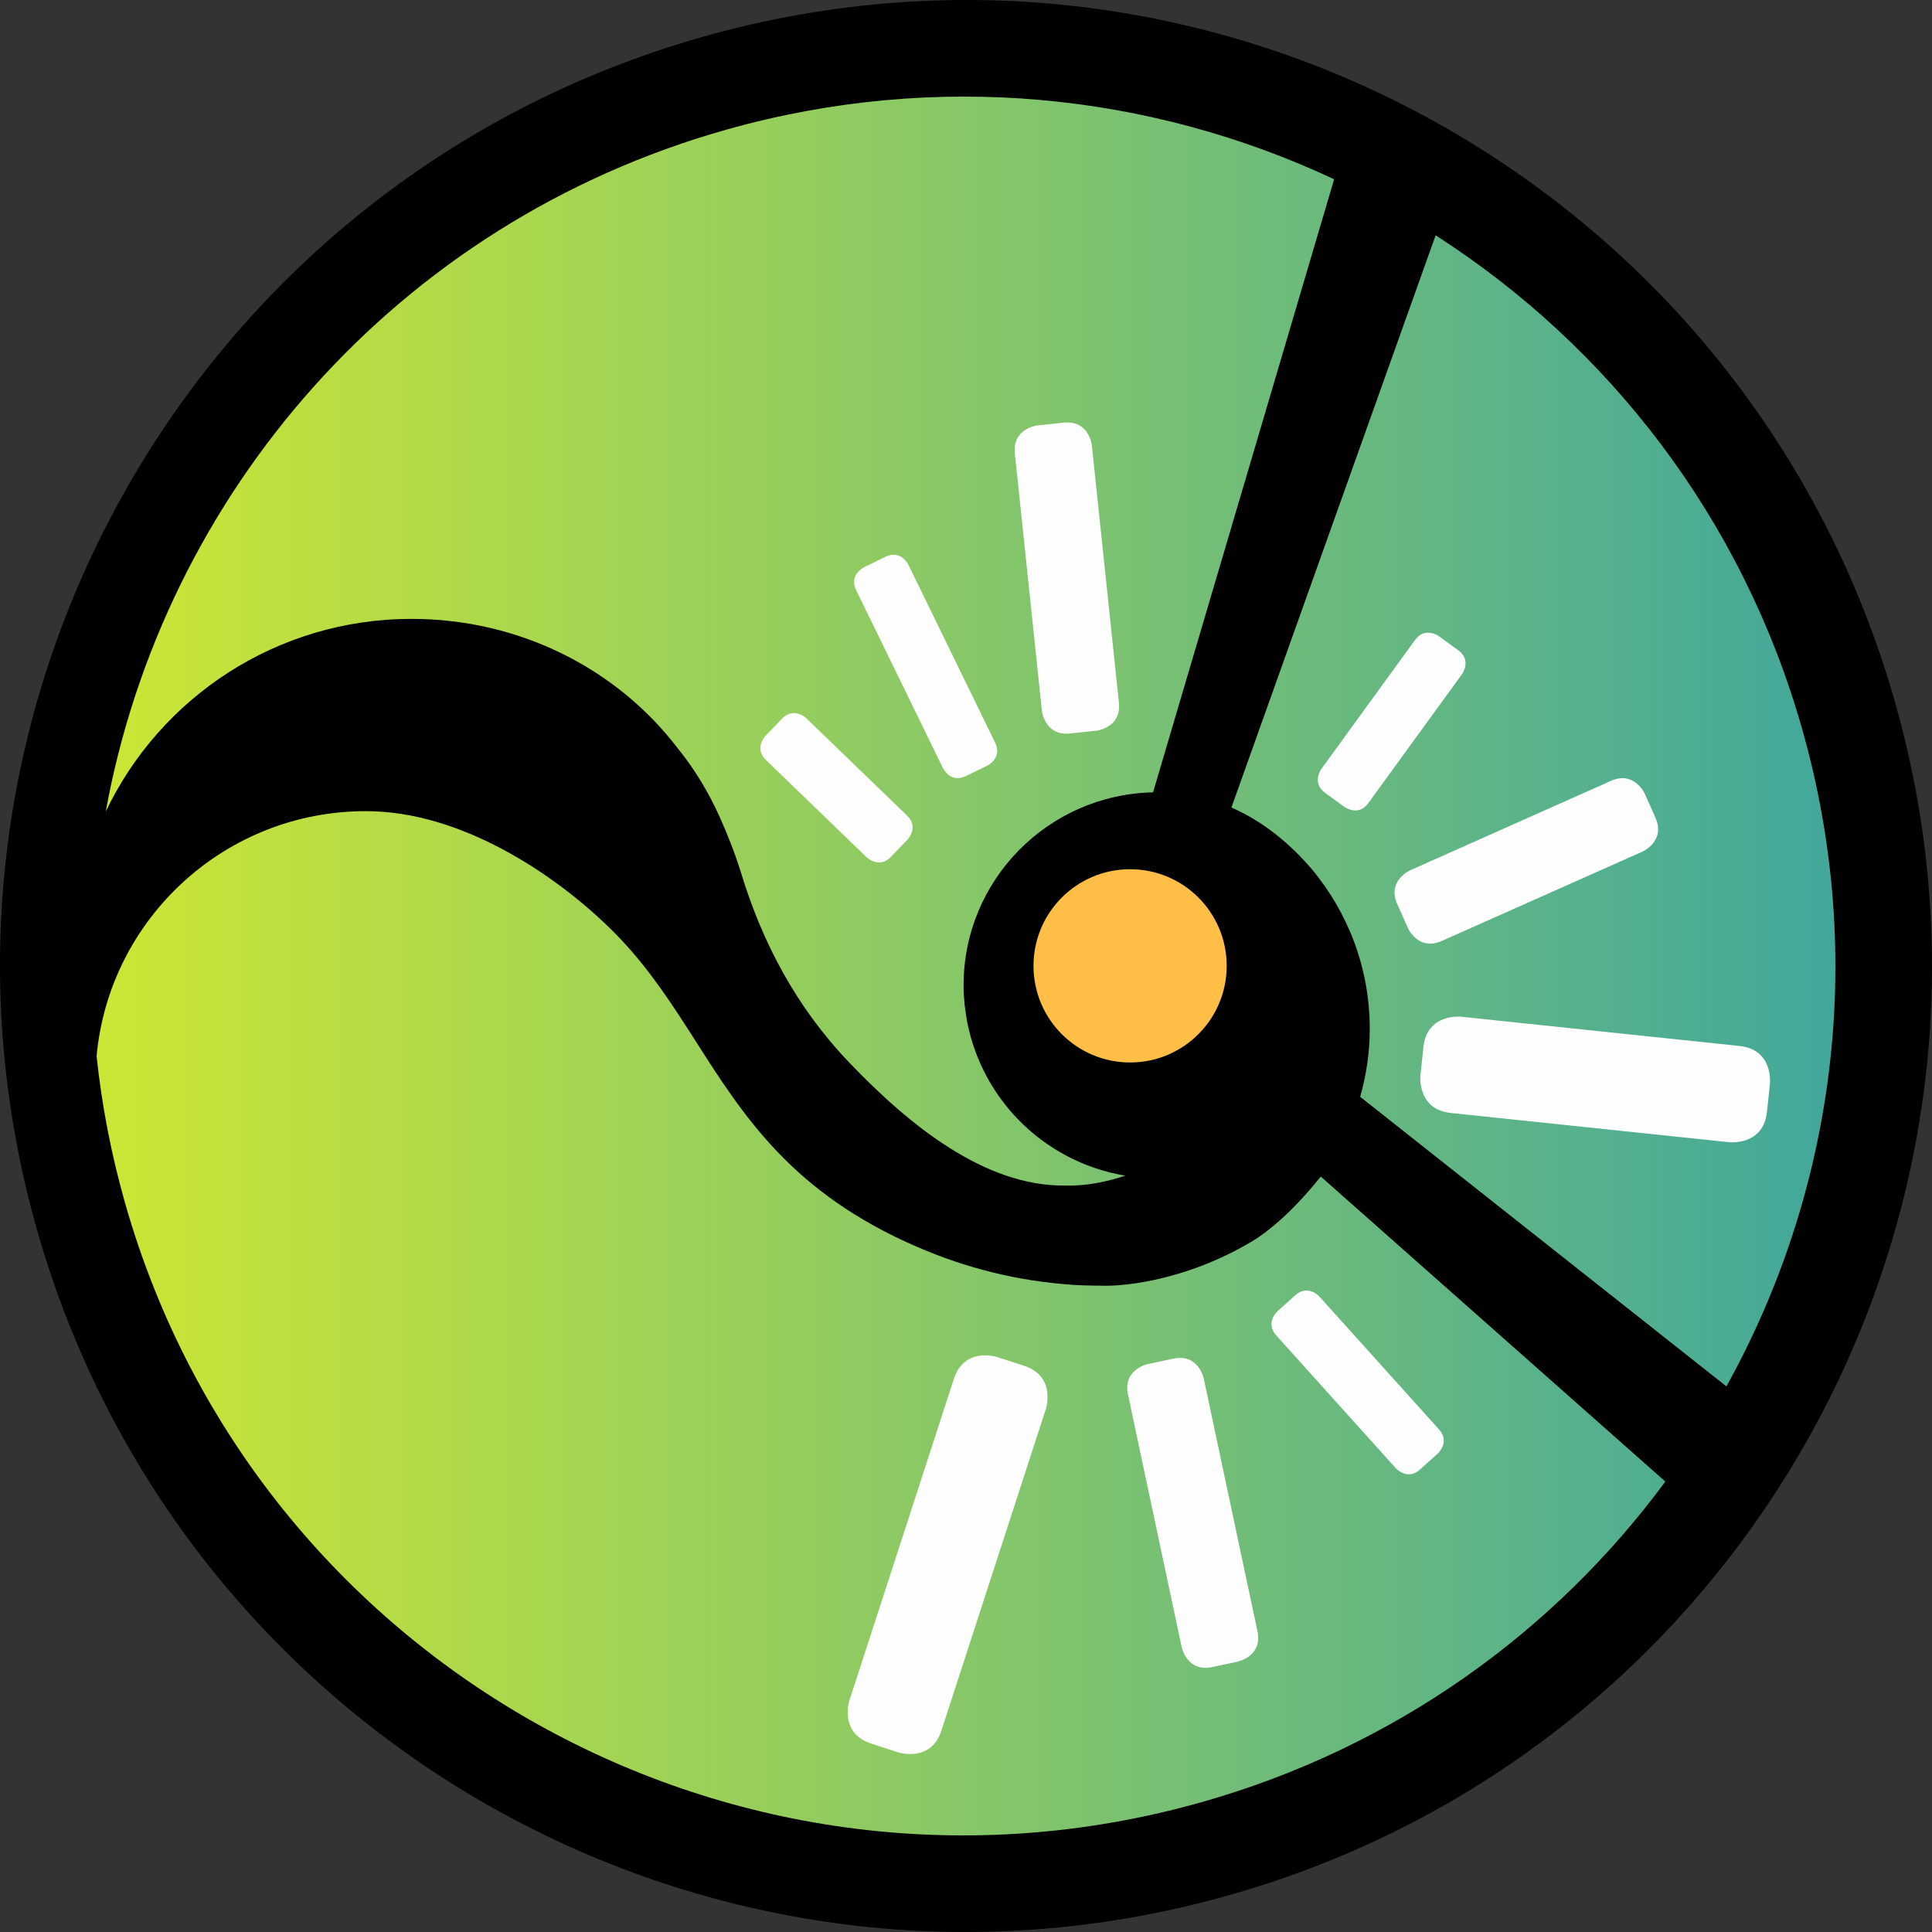 <?xml version="1.0" encoding="UTF-8"?>
<svg xmlns="http://www.w3.org/2000/svg" xmlns:xlink="http://www.w3.org/1999/xlink" width="292px" height="292px" viewBox="0 0 292 292" version="1.1">
    
    <rect x="0" y="0" width="292" height="292" fill="#333333" stroke="none"/>
    
    <defs>
        <linearGradient x1="126.9%" y1="50%" x2="0%" y2="50%" id="linearGradient-1">
            <stop stop-color="#1B96B8" offset="0%"/>
            <stop stop-color="#CBE635" offset="100%"/>
        </linearGradient>
    </defs>
    <g id="Via-Ayni---Corp.ID_2022" stroke="none" stroke-width="1" fill="none" fill-rule="evenodd">
        <g id="Corporate_Basic" fill-rule="nonzero">
            <g id="imago" transform="translate(0, -0)">
                <path d="M5.554,185.734 C27.495,263.301 108.159,308.402 185.726,286.448 C263.287,264.519 308.394,183.843 286.453,106.264 C264.493,28.69 183.842,-16.392 106.274,5.549 C28.689,27.49 -16.4,108.166 5.554,185.734 Z" id="Fill-12" fill="#000000"/>
                <path d="M55.309,122.595 C69.673,122.595 83.854,132.102 92.349,140.452 C97.01,145.035 100.455,150.074 103.771,155.218 L104.433,156.249 L104.433,156.249 L105.094,157.281 C112.356,168.646 119.695,180.293 138.679,188.48 C145.989,191.631 153.681,193.624 162.255,194.194 C163.5,194.303 167.45,194.339 167.668,194.327 C174.771,194.06 182.482,191.503 188.272,188.165 C193.164,185.565 197.788,180.136 199.617,177.821 L251.697,223.92 C234.952,246.621 210.788,264.144 181.495,272.409 C111.492,292.151 38.682,251.57 18.879,181.752 C16.791,174.386 15.376,166.989 14.598,159.626 C16.501,138.865 33.993,122.595 55.309,122.595 Z M272.393,110.244 C282.231,144.925 277.135,180.299 260.93,209.539 L205.571,165.769 C206.501,162.503 207.023,159.061 207.023,155.492 C207.023,146.324 203.736,137.937 198.298,131.399 C194.889,127.418 190.843,124.11 186.115,122.049 L216.979,35.564 C243.027,52.284 263.302,78.181 272.393,110.244 Z M201.639,27.093 L174.273,119.753 C158.402,120.098 145.636,133.011 145.636,148.917 C145.636,149.881 145.691,150.826 145.782,151.759 C145.813,152.08 145.873,152.389 145.91,152.704 C145.989,153.31 146.074,153.922 146.189,154.522 C146.262,154.898 146.359,155.261 146.444,155.631 C146.572,156.152 146.694,156.673 146.845,157.182 C146.961,157.576 147.101,157.964 147.234,158.358 C147.392,158.818 147.55,159.273 147.733,159.721 C147.897,160.133 148.073,160.539 148.255,160.939 C148.437,161.339 148.632,161.739 148.832,162.133 C149.045,162.551 149.27,162.969 149.501,163.381 C149.695,163.721 149.902,164.048 150.114,164.381 C150.388,164.817 150.661,165.254 150.959,165.672 C151.141,165.926 151.336,166.175 151.524,166.423 C151.877,166.896 152.235,167.362 152.618,167.811 C152.709,167.92 152.812,168.023 152.903,168.132 C156.142,171.816 160.286,174.67 164.995,176.361 C165.019,176.373 165.043,176.379 165.068,176.391 C165.858,176.67 166.66,176.918 167.474,177.13 C167.498,177.136 167.523,177.142 167.553,177.148 C168.379,177.367 169.212,177.542 170.068,177.688 C167.17,178.651 164.083,179.281 160.863,179.184 C148.796,179.263 137.44,170.089 128.362,160.6 C120.238,152.104 115.189,142.349 111.999,131.92 C111.142,129.115 109.878,125.897 108.675,123.255 C107.187,120.001 105.182,116.475 102.374,113.021 C93.181,101.035 78.501,93.539 62.193,93.539 C41.796,93.539 24.19,105.444 15.98,122.666 C24.669,74.85 59.735,33.713 109.784,19.594 C141.561,10.628 173.922,14.098 201.639,27.093 Z" id="Fill-15-2" fill="url(#linearGradient-1)"/>
                <path d="M170.802,160.58 C178.869,160.58 185.402,154.04 185.402,145.98 C185.402,137.913 178.869,131.374 170.802,131.374 C162.735,131.374 156.202,137.913 156.202,145.98 C156.202,154.04 162.735,160.58 170.802,160.58" id="Fill-19" fill="#FFBE45"/>
                <path d="M118.208,108.611 C119.999,106.759 121.857,108.55 121.857,108.55 L121.857,108.55 L137.087,123.258 C138.945,125.049 137.154,126.907 137.154,126.907 L137.154,126.907 L134.64,129.512 C132.848,131.364 130.99,129.573 130.99,129.573 L130.99,129.573 L115.761,114.866 C113.902,113.068 115.694,111.216 115.694,111.216 L115.694,111.216 Z M133.834,84.149 C136.013,83.088 137.142,85.071 137.271,85.315 L137.283,85.339 L150.411,112.258 C151.547,114.578 149.227,115.713 149.227,115.713 L149.227,115.713 L145.973,117.298 C143.793,118.359 142.665,116.377 142.536,116.132 L142.523,116.108 L129.395,89.189 C128.328,87.01 130.311,85.876 130.555,85.747 L130.579,85.734 Z M157.469,107.413 C157.469,107.413 157.876,111.263 161.726,110.856 L165.667,110.443 C165.667,110.443 169.517,110.042 169.11,106.193 L165.023,67.329 C165.023,67.329 164.623,63.479 160.773,63.88 L156.832,64.293 C156.832,64.293 152.982,64.7 153.383,68.55 L157.469,107.413 Z M243.485,118.015 C247.019,116.443 248.598,119.977 248.598,119.977 L248.598,119.977 L250.207,123.596 C251.78,127.136 248.246,128.709 248.246,128.709 L248.246,128.709 L217.896,142.22 C214.356,143.799 212.783,140.259 212.783,140.259 L212.783,140.259 L211.174,136.639 C209.595,133.105 213.135,131.533 213.135,131.533 L213.135,131.533 Z M213.864,96.726 C215.382,94.637 217.471,96.155 217.471,96.155 L217.471,96.155 L220.398,98.281 C222.487,99.799 220.969,101.888 220.969,101.888 L220.969,101.888 L206.802,121.386 C205.284,123.475 203.195,121.957 203.195,121.957 L203.195,121.957 L200.274,119.832 C198.185,118.314 199.703,116.225 199.703,116.225 L199.703,116.225 Z M261.388,172.638 C261.388,172.638 266.52,173.179 267.06,168.042 L267.509,163.76 C267.509,163.76 268.05,158.629 262.919,158.089 L220.801,153.662 C220.801,153.662 215.669,153.122 215.129,158.253 L214.68,162.54 C214.68,162.54 214.139,167.671 219.27,168.212 L261.388,172.638 Z M210.969,221.914 C210.969,221.914 212.693,223.833 214.612,222.103 L217.302,219.686 C217.302,219.686 219.221,217.961 217.491,216.042 L199.407,195.955 C199.407,195.955 197.682,194.036 195.764,195.767 L193.074,198.184 C193.074,198.184 191.155,199.914 192.885,201.827 L210.969,221.914 Z M178.604,248.98 C178.604,248.98 179.412,252.769 183.195,251.961 L187.069,251.135 C187.069,251.135 190.858,250.334 190.051,246.545 L181.926,208.325 C181.926,208.325 181.124,204.536 177.335,205.344 L173.461,206.163 C173.461,206.163 169.678,206.971 170.479,210.754 L178.604,248.98 Z M128.369,257.027 C128.369,257.027 126.772,261.933 131.685,263.53 L135.778,264.86 C135.778,264.86 140.69,266.457 142.287,261.551 L158.081,212.923 C158.081,212.923 159.678,208.017 154.772,206.42 L150.673,205.09 C150.673,205.09 145.767,203.493 144.17,208.399 L128.369,257.027 Z" id="Fill-35-2" fill="#FEFEFE"/>
            </g>
        </g>
    </g>
</svg>
